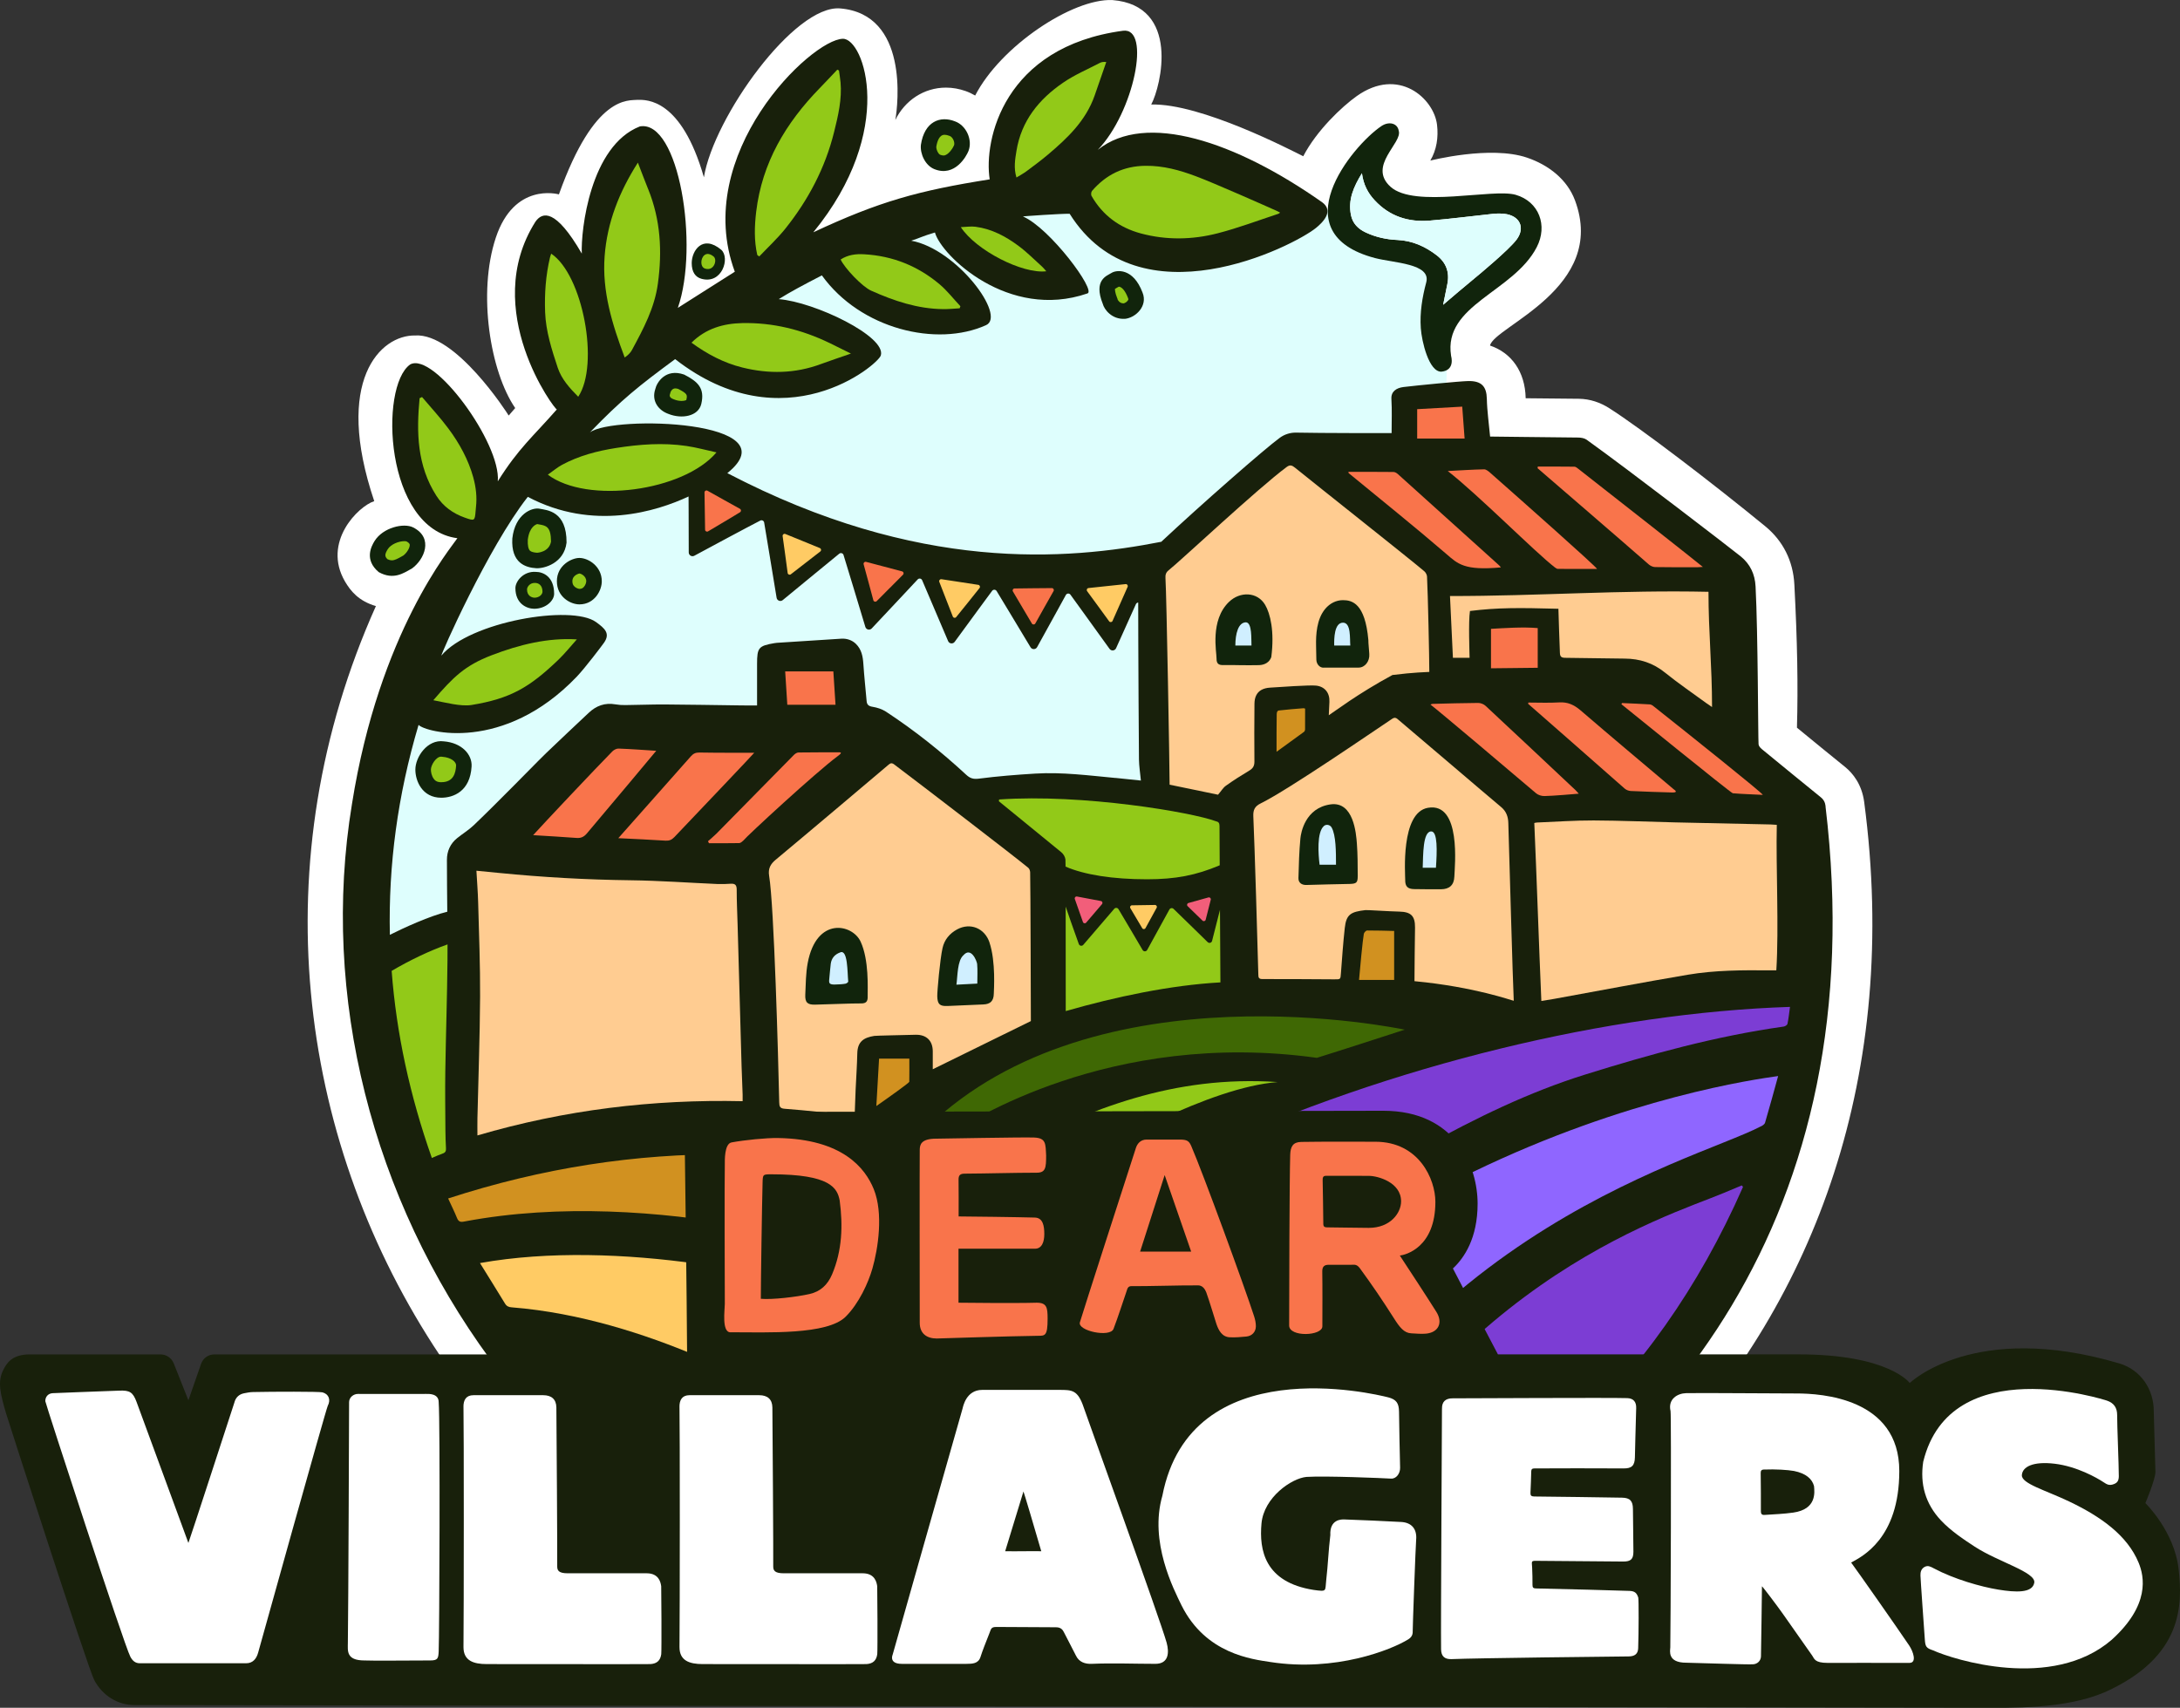 <?xml version="1.0" encoding="UTF-8"?><svg id="Calque_2" xmlns="http://www.w3.org/2000/svg" viewBox="0 0 974 763.11"><rect x="0" y="0" width="974" height="763.11" fill="#333333" stroke="none"/><defs><style>.cls-1{fill:#f9744b;}.cls-2{fill:#f25e7a;}.cls-3{fill:#fff;}.cls-4{fill:#ffcc91;}.cls-5{fill:#ffcb64;}.cls-6{fill:#8f66ff;}.cls-7{fill:#92c918;}.cls-8{fill:#d19120;}.cls-9{fill:#d0efff;}.cls-10{fill:#defefd;}.cls-11{fill:#11240c;}.cls-12{fill:#3f6804;}.cls-13{fill:#18200b;}.cls-14{fill:#7c3dd4;}</style></defs><g id="Calque_1-2"><path class="cls-3" d="m400.01,53.64c4.21-8.67,12.71-14.49,22.65-14.49,2.96,0,5.89.53,8.74,1.53,1.5.53,2.94,1.22,4.3,2.01C447.05,20.62,479.14-.7,496.97.02c30.57,2.43,21.76,38.54,17.38,46.69,22.21-.64,62.73,20.55,67.93,23.11,5.95-11.46,17.22-22.13,23.9-26.88,18.7-13.29,34.47,1.06,35.87,12.8.67,5.67-.18,11.19-3,16.02,0,0,26.84-6.88,43.2-1.32,9.74,3.31,17.96,9.8,21.43,19.07,14.64,39.22-36.26,56.4-37.95,64.9,9.64,3.26,15.65,11.72,15.92,23.41v.14c7.81.07,15.81.14,23.71.23,5.18.07,9.73,1.73,13.59,4.18,14.16,9,46.57,33.8,69.71,52.77,7.97,6.52,12.5,15.53,13.04,26.05,1.34,25.63,1.69,45.39,1.16,63.98,7.21,5.94,14.45,11.83,21.56,17.59,3.35,2.73,7.43,7.67,8.48,15.62,32.25,243.62-154.12,402.67-344.54,402.67-256.6,0-422.41-262.54-320.41-490.22-7.79-2.27-11.32-6.8-13.78-10.93-10.35-17.73,5.96-33.71,13.04-35.96-18.17-53.87,2.72-74.27,18.24-74.03,18.09-1.22,40.96,34.32,41.83,35.78l2.91-3.35c-11.1-16.14-16.92-51.35-8.65-76.18,8.21-24.63,27.49-19.47,28.18-19.3,15.97-44.7,31.08-41.81,35.13-42.25,4.07-.02,19.51-.66,29.65,34.62m0,0c4.37-26.8,40.43-77.21,60.92-75.46,30.55,2.6,25.83,42.9,24.6,49.88"/><path class="cls-10" d="m646.42,151.96c-5.03-20.26-7.04-34.99-10.32-38.35-21.88.23-36.79-12.59-37.12-18.46,0,0-4.48-3.27-13.11.94-32.3-23.17-78.31-39.16-109.31-12.4-80.59.65-167.03,31.58-258.92,144.56-47.55,72.03-58.24,146.06-54.1,200.08,8.44-4.23,28.08-18.32,36.47-20.91-.07-7.81,433.5-42.68,441.93-43.19,0-64.34,5.15-195.31,4.48-212.27Z"/><path class="cls-13" d="m815.67,360.37c-.21-1.78-.83-3.05-2.2-4.14-8.81-7.17-17.61-14.33-26.37-21.54-.62-.53-1.32-1.34-1.39-2.06-.23-2.52-.25-49.55-1.34-70.54-.28-5.53-2.4-10.01-6.68-13.5-3.98-3.23-49.6-38.34-68.83-52.12-.99-.69-2.5-.93-3.74-.95-12.55-.16-38.64-.39-39.36-.44-.51-5.69-1.34-11.28-1.46-16.87-.12-5.43-2.27-8.09-8.44-7.93-3.81.09-23,1.96-28.75,2.66-3.25.39-5.63,2.02-5.45,5.28.31,5.59.09,9.07.09,15.32-4.14,0-30.83.02-42.63-.22-2.62-.05-5.19.75-7.3,2.29-6.74,4.9-35.43,30.06-52.98,46.49-42.16,8.26-108.52,13.9-193.88-30.68,29.35-23.67-51.18-25.98-61.4-18.2,14.17-14.68,21.88-20.79,38.08-32.74,48.71,37.96,90.61,2.55,91.89-1.63,2.61-8.48-29.58-23.93-45.59-25.18,5.13-3.21,10.57-6.12,19.26-10.61,17.23,23.98,51.34,32.19,73.36,22.23,9.16-4.14-13.1-34.03-33.44-37.73,4.37-1.41,4.57-1.87,10.6-3.67,2.77,10.2,32.79,39.4,68.11,27.24,4.17-1.06-16.78-29.29-28.8-34.4-.23-.09,17.29-1.3,20.88-1.2,31.11,49.6,99.98,14.48,110.07,6.31,2.75-2.23,8.37-7.51,2.61-11.55-38.56-27.09-78.7-40.53-100.1-23.34,16.13-16.77,23.94-54.91,11.24-53.21-53.39,7.18-62.3,48.98-59.55,66.4-31.87,5.06-49.31,9.86-78.8,23.66,37.36-45.68,22.59-86.63,13.21-86.47-14.21.24-67.69,51.56-48.29,104.09-11.76,7.53-13.99,8.8-25.45,16.15,9.63-27.69.49-84.18-16.97-81.08-22.19,8.65-26.43,46.5-25.94,56.83-11.75-20.29-17.62-18.66-20.72-14.25-24.97,39.44,9,84.53,9.57,83.87-10.68,12.2-17.08,17.29-26.38,32.13,1.47-16.97-28.55-58.08-39.16-52.21-13.87,9.79-11.42,73.42,21.1,77.64-2.63,4.06-34.91,41.81-47.1,118.79-28.28,171.63,93.08,361.9,298.35,382.81,49.99,5.09,117.74-1.18,179.75-32.65,106.84-54.21,202.2-165.81,180.27-349.11Zm-317.29-12.73c-11.9-1.11-23.78-2.68-35.76-1.96-8.44.51-16.87,1.18-25.26,2.26-2.45.32-3.93-.14-5.59-1.66-11.23-10.4-23.18-19.92-35.99-28.31-1.73-1.11-3.88-1.8-5.92-2.13-1.73-.28-2.52-.9-2.66-2.54-.49-5.55-1.09-11.07-1.46-16.62-.23-3.36-.79-6.47-3.34-8.97-1.69-1.67-4.09-2.45-6.46-2.31-9.61.59-19.22,1.22-28.83,1.85-.35.03-.72.07-1.09.14-7.07,1.2-7.77,2.01-7.77,9.24v18.61c-2.87,0-5.36.02-7.88-.03-11.19-.14-22.4-.35-33.61-.42-5.78-.02-11.56.23-17.36.28-1.48.03-2.98-.07-4.41-.32-4.72-.83-8.62.6-12.02,3.84-6.29,5.96-12.67,11.86-18.91,17.89-4.88,4.76-9.59,9.71-14.42,14.51-5.96,5.99-11.93,12-18.03,17.82-2.24,2.13-4.95,3.77-7.35,5.71-3.1,2.5-4.6,5.89-4.58,9.75,0,7.71.09,15.42.16,23.14-7.7,1.85-19.37,7.16-25.65,10.32-.69-31.11,3.47-62.37,12.82-93.81,2.96,3.26,37.96,12.66,70.68-21.54,3.74-3.91,11.28-13.89,12.2-15.21,2.84-4.09.4-6.32-3.63-9.22-10.95-7.88-56.31-.2-69.03,14.97-.67.41,20.8-48.29,38.59-70.9,29.16,15.46,57.59,6.48,71.82-.16l.03,6.32.05,18.68c0,1.28,1.37,2.09,2.49,1.48,6.44-3.47,23.61-12.71,29.48-15.72.73-.37,1.6.08,1.73.88l2.54,15.3,3.02,18.33c.21,1.28,1.74,1.86,2.74,1.03l14.36-11.81,10.88-8.92c.67-.54,1.67-.24,1.92.58l4.37,14.34,5.38,17.8c.38,1.25,1.96,1.62,2.85.67l12.73-13.56,7.8-8.34c.6-.64,1.65-.45,1.99.35l4.35,10.19,7.26,17.03c.51,1.2,2.14,1.39,2.92.34l10.92-14.91,5.82-7.9c.51-.69,1.56-.64,2.01.09l5.56,9.19,9.6,15.94c.67,1.11,2.3,1.08,2.93-.06l8.99-16.29,3.86-7.03c.43-.78,1.52-.84,2.04-.13l6.61,9.14,10.87,15.08c.76,1.05,2.38.89,2.91-.29l8.85-19.67c.2-.45.61-.7,1.04-.76.01,7.71.03,15.43.04,17.83.09,17.43.14,34.88.3,52.3.05,3.03.53,6.03.86,9.43-3.95-.42-7.67-.83-11.39-1.18Z"/><path class="cls-11" d="m199.93,429.01c-.14,16.55-.72,33.08-.97,49.6-.14,8.92,0,17.82.05,26.72.02,2.59.12,5.2.25,7.79.07,1.18-.23,1.94-1.46,2.34-1.55.53-3.03,1.22-4.85,1.99-9.78-27.76-15.82-55.6-17.95-83.55,6.63-4.01,20.49-9.79,24.95-11.61,0,2.24,0,4.49-.02,6.73Z"/><path class="cls-11" d="m192.95,517.44c1.83-.76,3.31-1.46,4.85-1.99,1.22-.39,1.53-1.16,1.46-2.34-.14-2.59-.23-5.2-.25-7.79-.05-8.9-.18-17.8-.05-26.72.25-16.52.83-33.05.97-49.6.02-2.24.01-4.49.02-6.73-4.46,1.83-18.32,7.61-24.95,11.61,2.13,27.95,8.18,55.78,17.95,83.55Z"/><path class="cls-11" d="m677.23,87.06c10.38,3.03,14.39,13.72,9.36,23.41-10.42,20.1-41.81,25.72-38.27,48.47.07.37,1.91,6.5-4.3,7.14-5.59.22-8.81-13.5-9.22-19.44-.49-6.98.65-13.8,2.43-20.48,2.24-8.42-14.48-8.63-22.91-10.85-41.99-11.07-10.53-49.89,2.84-58.95,3.33-2.26,7.23-1.36,7.77,2.06,1.81,5.43-14.02,15.67-3.67,25.03,10.7,9.69,45.78.63,55.98,3.61Zm.35,20.04c4.09-5.5,1.32-10.82-5.5-11.56-1.59-.16-3.26-.16-4.88,0-9.43.99-18.84,2.24-28.29,3.03-9.57.81-18.05-1.85-24.75-9.11-3-3.21-4.99-6.96-5.66-12.04-3.77,6.12-6.24,11.86-4.92,18.58.74,3.81,3.17,6.26,6.59,7.86,4.48,2.1,9.25,3.17,14.19,3.37,6.63.3,12.37,2.87,17.54,6.84,4.3,3.31,5.85,7.67,4.74,12.99-.67,3.24-1.32,6.49-1.85,9.13,4.39-3.72,9.01-7.74,13.75-11.6,2.36-1.92,15.72-13.04,19.04-17.5Z"/><path class="cls-11" d="m169.23,255.67c-6.58-5.51-3.34-11.55-1.88-13.91,3.75-6.04,13.05-8.21,17.25-6.08,9.3,4.73,4.94,14.48-.61,18.39-3.64,1.99-8.12,5.26-14.76,1.59Z"/><path class="cls-7" d="m175.11,250.4c-.59,0-1.23-.16-1.96-.5-1.2-1.13-1.42-2.06.08-4.47,1.39-2.23,4.92-3.61,7.41-3.61.64,0,.92.09.92.09.93.48,1.48,1,1.51,1.49.09,1.22-1.1,3.48-2.85,4.83l-.67.37c-1.69.96-3.16,1.79-4.45,1.79Z"/><path class="cls-11" d="m298.68,184.97c-4.42-1.55-7.73-5.74-5.89-11.16.6-2.76,4.49-9.37,12.88-6.43,6.18,3.16,9.28,6.11,7.67,13.08-1.3,5.63-8.78,6.86-14.66,4.51Z"/><path class="cls-7" d="m304.51,179.16c-1.07,0-2.23-.23-3.25-.64l-.29-.11c-2.17-.76-1.78-1.9-1.61-2.39l.13-.37.08-.38s.61-1.71,2.1-1.71c.38,0,.83.08,1.33.22,4.18,2.17,4.17,2.65,3.63,4.97-.25.14-.94.41-2.11.41Z"/><path class="cls-11" d="m411.45,64.69c1.58-10.39,8.58-13.08,15.21-10.47,5.05,1.79,8,8.31,6.04,13.27-.9,2.26-6.04,11.75-15.21,8.1-4.11-1.63-6.48-6.88-6.04-10.9Z"/><path class="cls-7" d="m421.54,69.48c-.43,0-.93-.11-1.49-.33-.78-.31-1.8-2.26-1.72-3.6.4-2.47,1.37-5.32,3.69-5.32.63,0,1.35.16,2.1.45l.22.08c.61.22,1.26.91,1.65,1.78.39.86.49,1.81.26,2.41-.38.96-2.53,4.54-4.71,4.54Z"/><path class="cls-11" d="m502.58,142.47c-5.87.33-9.23-4.21-9.87-6.69-4.32-10.77,1.91-12.55,3.92-13.83,2.04-1.31,9.63-2.48,13.87,8.86,2.37,5.95-3.1,11.18-7.91,11.67Z"/><path class="cls-7" d="m501.98,135.56c-1.85,0-2.6-1.63-2.6-1.65l-.11-.43-.12-.27c-1.01-2.52-1.02-3.76-.98-4.13.23-.17.67-.41.99-.58.26-.14.5-.27.72-.4,1.14.07,2.75,1.45,4.14,5.15.15.38.19.53-.04.91-.45.75-1.39,1.29-1.96,1.41h-.02Z"/><path class="cls-11" d="m185.58,343.9c0-5.65,5.39-13.6,12.68-12.63,8.04.65,12.75,5.85,12.44,11.23-.65,11.24-8.25,13.96-13.54,13.97-8.6,0-11.59-7.6-11.58-12.57Z"/><path class="cls-7" d="m197.16,349.54c-2.01,0-2.84-.78-3.39-1.55-.93-1.28-1.25-3-1.25-4.09,0-2.02,2.33-5.78,4.52-5.78.1,0,.2,0,.3.02l.36.04c3.88.31,6.18,2.28,6.08,3.92-.19,3.19-1.07,7.43-6.62,7.43Z"/><path class="cls-11" d="m309.05,117.56c0-5.49,4.83-12.95,13.21-5.93,4.01,3.58.41,15.53-8.86,12.95-2.72-.76-4.34-3.01-4.35-7.02Z"/><path class="cls-11" d="m228.9,240.61c1.23-10.96,8.79-13.97,12.17-13.29,3.31.66,12.14.98,12.06,15.17-1.14,9.3-10.12,11.62-13.54,11.42-4.64-.27-11.34-2.2-10.69-13.3Z"/><path class="cls-7" d="m239.98,247c-1.48-.09-2.6-.4-3.15-.88-.76-.66-1.14-2.49-1.02-4.91.71-5.86,3.66-6.88,4.23-7.02.23.04.47.08.72.13,3.22.55,5.38.92,5.43,7.69-.83,4.77-6.14,4.99-6.19,4.99h-.02Z"/><path class="cls-11" d="m268.87,259.71c.05,4.04-3.18,10.36-10,10.36-3.92,0-10.07-3.26-10.06-10.36,0-7.11,6.62-10.4,10.06-10.39,4.12.01,10.01,3.86,10,10.39Z"/><path class="cls-7" d="m258.87,263.13c-.31,0-1.25-.23-2.05-.89-.75-.63-1.09-1.41-1.09-2.52,0-2.83,3.15-3.46,3.18-3.46.44.02,3.02,1.01,3.02,3.46,0,.57-.33,1.82-1.17,2.67-.52.53-1.09.75-1.89.75Z"/><path class="cls-11" d="m238.6,272.03c-3.32-.05-8.32-2.28-8.32-9.22-.02-2.97,3.51-7.67,9.14-7.26,3.29.01,8.16,2.12,8.16,9.79,0,3.05-3.67,6.69-8.97,6.69Z"/><path class="cls-1" d="m687.04,280.66v17.74c-5.5,0-14.85.23-20.88.23v-17.63c5.55-.3,14.2-.94,20.88-.34Z"/><path class="cls-1" d="m654.37,195.97h-21.19v-13.13c6.56-.37,13.31-.76,20.13-1.13.37,4.9.69,9.38,1.06,14.26Z"/><path class="cls-1" d="m373.3,314.93h-21.54c-.32-5.04-.62-9.82-.95-14.91h21.52c.32,5.11.65,9.96.97,14.91Z"/><path class="cls-1" d="m375,336.17c1.69,0-.11,1.25-.75,1.73-9.73,7.22-40.58,35.68-42.18,37.75-.51.46-1.18,1.06-1.78,1.09-4.51.09-9.01.05-13.52.05-.14-.3-.3-.6-.46-.88,1.27-1.13,2.59-2.2,3.79-3.4,11.49-11.67,22.97-23.37,34.48-35.04.55-.58,1.43-1.22,2.17-1.22,5.42-.08,12.83-.07,18.25-.07Z"/><path class="cls-1" d="m336.99,336.38c-.53.72-24.2,25.61-35.71,37.7-1.13,1.18-2.24,1.66-3.88,1.57-6.86-.44-13.75-.74-21.15-1.11.81-.95,22.19-24.98,32.4-36.56,1.09-1.22,2.13-1.73,3.79-1.71,7.05.14,23.16.12,24.55.12Z"/><path class="cls-1" d="m293.19,335.5c-.23.39-20.89,24.94-30.97,36.91-1.27,1.5-2.59,2.17-4.58,2.03-6.36-.49-12.74-.83-19.44-1.25,4.55-5.06,27.92-29.84,35.36-37.4.69-.69,1.85-1.32,2.77-1.29,5.55.21,11.09.62,16.85.99Z"/><path class="cls-7" d="m571.95,95.01c-.35.23-.55.46-.81.53-8.99,2.96-17.89,6.33-27.04,8.69-11.35,2.94-22.95,3.14-34.35.09-9.57-2.57-17.1-8.09-22.07-16.78-.3-.53-.18-1.73.21-2.22,6.29-7.28,14.08-11.14,23.94-11.23,7.93-.09,15.28,1.96,22.49,4.67,8.04,2.98,32.03,13.64,36.15,15.49.46.21.92.46,1.48.76Z"/><path class="cls-7" d="m491.43,28.1c.69-.37,1.5-.51,2.84-.39-1.73,4.99-3.44,10.01-5.2,15-3.91,11.19-12.11,19-20.85,26.37-3.05,2.59-6.29,4.97-9.5,7.37-1.34,1.02-2.84,1.8-4.58,2.87-1.29-4.28-.62-8.07,0-11.88,2.17-13.45,10.05-23.11,20.87-30.51,5.08-3.51,10.91-5.94,16.41-8.83Z"/><path class="cls-7" d="m467.46,121.22c-10.65,1.27-31.39-9.34-38.18-19.72,2.4-.09,4.51-.44,6.54-.18,7.26.95,13.57,4.32,19.3,8.6,3.74,2.77,7.03,6.15,10.52,9.27.62.58,1.16,1.27,1.83,2.03Z"/><path class="cls-7" d="m429.09,136.84c-.12.3-.23.6-.32.92-2.5.14-4.99.42-7.49.37-11.35-.14-21.84-3.67-32.03-8.23-4.07-1.8-11.95-10.17-13.66-13.94,3.24-2.1,6.77-2.57,10.59-2.33,12.67.72,23.83,5.22,33.49,13.29,3.47,2.91,6.29,6.59,9.43,9.92Z"/><path class="cls-7" d="m375.54,36.65c.69,7.67-1.06,15.05-2.89,22.4-3.98,16.04-11.53,30.3-21.77,43.13-3.54,4.41-7.74,8.3-11.65,12.41-.3-.21-.6-.42-.88-.62-1.46-6.43-1.27-12.87-.49-19.39,2.63-21.89,13.24-39.64,28.31-55.12,2.68-2.75,5.27-5.55,7.93-8.34.25.14.49.25.74.37.23,1.73.53,3.44.69,5.18Z"/><path class="cls-7" d="m370.48,153.19c3.05,1.48,6.06,3,9.71,4.81-4.85,1.69-9.13,3.1-13.34,4.65-11.56,4.32-23.37,4.51-35.18,1.57-8.25-2.03-15.72-5.99-22.72-11.09,6.45-6.38,14.26-8.57,22.67-8.76,13.66-.28,26.58,2.91,38.85,8.83Z"/><path class="cls-7" d="m306.71,199.28c4.44.65,8.78,1.87,13.41,2.87-14.82,17.45-57.85,23.16-75.35,9.96,2.22-1.55,4.18-3.24,6.4-4.44,7.53-4.04,15.67-6.17,24.08-7.49,10.47-1.64,20.94-2.45,31.46-.9Z"/><path class="cls-7" d="m289.63,84.59c5.52,13.66,6.29,27.71,4.3,42.18-1.48,10.89-6.49,20.22-11.58,29.63-.69,1.32-1.87,2.38-3.24,3.35-5.59-14.84-10.15-29.54-8.97-45.25,1.13-15.09,6.52-28.78,14.86-41.83,1.64,4.23,3.07,8.11,4.62,11.93Z"/><path class="cls-7" d="m246.25,113.34c14.14,9.36,21.7,49.6,12.09,63.95-3.81-3.86-7.44-7.84-9.15-12.97-2.68-8.09-5.32-16.25-5.64-24.85-.3-8.25.28-16.46,2.2-24.52.12-.49.3-.95.51-1.62Z"/><path class="cls-7" d="m219.76,292.76c12.34-4.74,25.05-7.84,37.97-7.05-2.75,3.05-5.32,6.29-8.27,9.13-12.78,12.23-21.24,17.31-38.74,20.18-4.83.79-11.82-1.13-17.11-2.12,8.81-10.24,14.02-15.51,26.15-20.14Z"/><path class="cls-7" d="m211.46,213.37c1.2,4.37,1.71,8.71,1.2,13.2-.07.58-.12,1.18-.16,1.78-.37,4.46-.44,4.51-4.88,2.94-5.25-1.87-9.57-4.95-12.62-9.71-8.69-13.54-8.97-28.45-7.53-43.64.35-.18.72-.35,1.09-.53,3.95,4.69,8.14,9.18,11.79,14.1,4.92,6.61,8.88,13.8,11.12,21.86Z"/><path class="cls-4" d="m460.57,456.28c-14.33,7.03-28.94,14.19-43.82,21.52,0-2.7-.02-5.34,0-7.97.02-4.81-2.89-7.58-7.72-7.44-5.18.14-17.47.37-18.42.51-4.6.74-7.49,2.45-7.58,7.86-.12,5.34-.49,10.68-.74,15.99-.16,3.84-.3,7.67-.44,11.76-3.24-.37-23.85-2.54-31.25-3.05-2.27-.14-2.4-1.18-2.45-2.94-.44-19.58-2.28-87.7-4.51-101.14-.53-3.18.55-5.25,2.94-7.21,13.13-10.91,46.66-39.25,50.39-42.43.81-.69,1.43-.97,2.5-.18,12.97,9.78,52.97,40.49,59.91,46.18.53.42.86,1.36.88,2.06.16,4.3.32,64.32.32,66.5Z"/><path class="cls-4" d="m676.33,447.18c-.35-5.78-2.17-70.49-2.43-79.39-.07-2.77-.86-5.2-3.21-7.16-7.58-6.33-38-32.38-45.79-38.9-.81-.69-1.5-1.46-2.87-.55-7.97,5.29-46.34,31.71-58.71,37.79-2.73,1.32-3.47,2.96-3.35,5.82.55,11.63,1.94,58.8,2.24,70.75.02,1.27.18,1.96,1.83,1.96,10.68-.02,21.36.05,32.03.12,2.94.02,2.84.07,3.05-2.84.51-6.7.97-13.45,1.71-20.13.67-6.03,2.63-7.21,9.25-7.97.67-.09,10.72.58,15.09.67,5.22.12,7.1,1.9,7.05,7.14-.07,7.49-.25,16.58-.25,23.95,27.15,2.58,43.71,8.75,44.35,8.75Z"/><path class="cls-4" d="m637.59,257.67c-.05-.83-.58-1.85-1.23-2.4-7.19-6.08-47.37-37.86-57.75-46.27-1.36-1.11-2.27-1.43-3.77-.3-12.97,9.64-46.87,41.44-52.76,46.18-1.18.92-1.46,2.06-1.36,3.49.49,7.49,1.85,84.93,1.85,92.27,6.96,1.5,15.17,3.07,21.64,4.48,1.41-1.64,2.24-3.1,3.49-4,3.37-2.4,6.89-4.65,10.45-6.77,1.66-.99,2.33-2.08,2.31-4.07-.09-8.62-.05-17.22.02-25.82.02-1.43.25-2.64.74-3.65,1.02-2.17,3.14-3.35,6.24-3.54,4-.25,17.77-1.25,20.62-.9,3.93.46,6.08,3.35,5.89,7.28-.07,1.83-.16,3.65-.28,5.96,2.26-1.44,12.96-9.63,28.45-17.99,9.76-1.2,14.89-1.27,16.46-1.38,0-6.12-.62-35.19-1.02-42.58Z"/><path class="cls-1" d="m760.83,253.33c-1.16.07-1.8.14-2.43.14-6.31,0-12.62.05-18.93-.07-.92-.02-2.01-.51-2.73-1.11-11.53-10.12-49.21-42.57-49.76-43.06.02-.23.07-.49.09-.74,5.45,0,10.91-.02,16.34.05.53,0,1.09.42,1.55.79,15.92,12.39,52.9,41.53,55.86,44.01Z"/><path class="cls-1" d="m713.56,254.23c-5.82,0-11.65.02-17.47-.02-.44,0-.97-.32-1.34-.62-8.63-6.6-34.39-32.59-47.91-43.11,5.78-.3,11-.65,16.25-.76.92,0,1.99.9,2.77,1.59,14.7,12.97,46.62,41.26,47.7,42.92Z"/><path class="cls-1" d="m669.79,252.62c.25.23.46.53.79.92-16.35,1.52-19.25-1.57-24.38-6.01-14.31-12.32-29.05-24.11-43.64-36.13-.05-.18-.09-.37-.12-.55,6.73,0,13.43-.02,20.15.05.65,0,1.43.46,1.94.92,15.09,13.57,30.19,27.18,45.25,40.79Z"/><path class="cls-1" d="m787.61,355.19c-4.46-.23-8.94-.35-13.41-.72-.83-.05-49.46-39.59-49.78-39.8.12-.16.21-.35.3-.51,4.14.18,8.25.35,12.39.6.6.05,1.25.44,1.73.86,15.97,12.67,48.58,38.71,48.77,39.57Z"/><path class="cls-1" d="m747.93,352.79c.35.28,1.98,1.34-.67,1.34-6.22-.18-12.46-.37-18.68-.67-.95-.05-2.03-.49-2.73-1.11-9.43-8.39-42.41-37.23-43.13-37.88.05-.18.12-.35.16-.53,4.58,0,9.15.21,13.71-.07,3.86-.25,6.68,1.09,9.57,3.54,13.82,11.9,27.83,23.62,41.76,35.39Z"/><path class="cls-1" d="m704.02,353.18c.35.35.67.74,1.36,1.48-1.83.16-11.81,1.02-15.37,1.06-1.27.02-2.8-.46-3.74-1.27-12.13-10.35-43.38-36.73-47.15-39.62.42-.14.65-.3.88-.3,6.82-.16,13.64-.39,20.45-.42,1.11,0,2.5.55,3.31,1.32,13.47,12.53,26.86,25.15,40.26,37.74Z"/><path class="cls-11" d="m591.31,298.36c-1.73,0-3.14-1.61-3.18-3.62l-.12-6.21c-.1-4.86.22-11.85,4.09-16.46,2.1-2.5,4.91-3.89,7.92-3.89,4.1,0,9.9,1.42,11.35,17.8.05.51.01.98.04,1.36l.38,4.89c.25,3.26-1.95,6.08-4.76,6.09l-4.22.02h-11.51Z"/><path class="cls-11" d="m568,293.64c-.81,2.2-2.75,3.49-5.5,3.58-2.75.09-5.5.02-8.23.02,0-.02-5.18-.09-7.77-.05-1.99.05-2.98-.62-2.96-2.84.05-2.89-3.01-17.14,5.57-25.4,4.94-4.76,12.69-4.55,16.16,1.36,2.27,3.88,4.22,11.79,2.73,23.32Z"/><path class="cls-14" d="m778.21,529.71c.18.23.37.46.55.67-39.59,89.93-106.06,150.16-199.42,180.67-.18-.16-.37-.32-.55-.51.16-.51.28-1.06.51-1.57,61.46-134.96,165.46-165.21,190.77-175.86,2.7-1.13,5.43-2.27,8.14-3.4Z"/><path class="cls-6" d="m794.45,480.83c-1.99,7.21-3.84,14.05-5.85,20.87-.21.69-1.22,1.39-2.01,1.69-30.98,16.13-170.31,49.42-230.53,211.25-.53,1.73-1.27,2.5-3.03,2.87-34.07,7.14-68.39,8.55-102.92,4.39-.74-.07-1.46-.25-2.52-.46,117.78-208.76,326.86-237.8,346.85-240.6Z"/><path class="cls-14" d="m799.75,449.95c-.39,2.94-.65,5.29-1.13,7.58-.12.51-1.06,1.11-1.71,1.2-30.28,4.25-59.63,12.37-88.71,21.45-25.17,7.86-48.74,19.39-71.76,32.1-22.44,12.39-43.94,26.21-64.76,41.16-17.5,12.57-34.16,26.16-50.55,40.12-10.89,9.29-20.2,20.06-30.12,30.3-18.63,19.21-33.98,40.82-47.73,63.61-5.04,8.37-9.04,17.33-13.43,26.07-.72,1.43-1.04,3.07-1.62,4.85-2.27-.44-4.48-.88-6.7-1.34-29.86-6.49-58.15-17.1-84.92-31.83q-3-1.66-1.29-4.74c77.68-139.09,303.39-225.26,464.43-230.55Z"/><path class="cls-11" d="m387.67,445.44c.02,1.9-.58,2.96-2.87,2.94-3.63-.07-17.4.51-20.66.55-3.33.07-4.51-.95-4.35-4.46.23-4.74.21-9.54,1.09-14.19,3.94-20.83,20-17.42,23.64-9.5,3.79,8.25,3.12,20.66,3.14,24.66Z"/><path class="cls-11" d="m442.08,421.13c2.91,8.66,1.96,21.49,1.94,22.88-.05,3.24-1.5,4.71-4.67,4.83-5.32.21-10.65.49-15.99.69-3.51.14-4.51-.79-4.6-4.35-.05-2.08,1.22-16.53,2.36-21.56.81-3.67,3.14-6.49,6.52-8.32,5.89-3.19,12.32-.51,14.45,5.82Z"/><path class="cls-8" d="m451.42,536.48c-.35.32-.62.65-.97.86-14.51,8.99-28.71,18.42-41.9,29.31-.65.53-2.24.44-3.17.09-17.01-6.43-112.45-37.03-197.84-20.92-1.78.39-2.68.14-3.37-1.59-1.13-2.8-2.5-5.52-3.95-8.69,84.04-27.37,167.59-25.59,251.21.95Z"/><path class="cls-5" d="m388.9,583.66c-12.97,13.54-26.12,27.3-39.45,41.23-2.36-1.39-59.45-35.87-120.81-40.7-1.39-.09-2.31-.51-3.05-1.76-3.61-5.94-7.3-11.81-11.14-18.03,61.19-10.95,139.72,5.39,174.45,19.25Z"/><path class="cls-8" d="m336.78,642.18c-7.65,9.73-14.88,19.55-19.85,30.81-13.59-4.92-64.44-50.94-73.71-66.75,32.73,8.02,64.72,17.36,93.56,35.94Z"/><path class="cls-12" d="m627.65,460.1c-13.47,4.35-26.35,8.57-39.29,12.6-92.78-12.89-156.56,29.61-162.41,33.1-.9.53-2.15.92-3.14.74-3.05-.49-6.06-1.29-9.8-2.15.74-.37,1.02-.49,1.27-.62,75.56-73.15,212.06-43.84,213.38-43.66Z"/><path class="cls-7" d="m570.83,483.52c-30.6,2.39-76.1,28.6-93.08,37.9-1.57.86-2.84.9-4.55.25-7.05-2.66-14.19-5.11-21.75-7.81,35.3-18.16,72.83-33.5,119.39-30.34Z"/><path class="cls-8" d="m406.28,473.06c0,3.58.05,6.98-.02,10.35,0,.42-9.8,7.42-14.72,10.82.42-7.3.81-14.17,1.22-21.17h13.52Z"/><path class="cls-11" d="m649.79,391.71c-.14,3.79-2.22,5.64-5.96,5.66-4,.02-8.02,0-12.02-.07-2.94-.05-4.02-1.25-3.98-4.11.05-2.29-2.19-30.07,10.15-32.22,15.02-2.62,11.97,26.21,11.81,30.74Z"/><path class="cls-11" d="m606.25,377.08c.35,4.71.35,9.48.37,14.24,0,3.12-.51,3.58-3.61,3.67-3.19.07-15.95.32-19.14.46-2.31.12-3.81-1.02-3.74-3.1.16-5.92.32-11.86.88-17.75.25-2.52,2.12-13.55,13.45-15.16,10.31-1.46,11.46,12.97,11.79,17.63Z"/><path class="cls-10" d="m677.57,107.1c4.09-5.5,1.32-10.82-5.5-11.56-1.59-.16-3.26-.16-4.88,0-9.43.99-18.84,2.24-28.29,3.03-9.57.81-18.05-1.85-24.75-9.11-3-3.21-4.99-6.96-5.66-12.04-3.77,6.12-6.24,11.86-4.92,18.58.74,3.81,3.17,6.26,6.59,7.86,4.48,2.1,9.25,3.17,14.19,3.37,6.63.3,12.37,2.87,17.54,6.84,4.3,3.31,5.85,7.67,4.74,12.99-.67,3.24-1.32,6.49-1.85,9.13,4.39-3.72,9.01-7.74,13.75-11.6,2.36-1.92,15.72-13.04,19.04-17.5Z"/><path class="cls-7" d="m198.96,478.61c.25-16.53.83-33.05.97-49.6.02-2.33.02-4.67.02-7-8.27,2.94-16.96,7.12-24.96,11.83,2.1,27.97,8.16,55.82,17.96,83.6,1.83-.76,3.31-1.46,4.85-1.99,1.23-.39,1.53-1.16,1.46-2.33-.14-2.59-.23-5.2-.25-7.79-.05-8.9-.19-17.8-.05-26.72Z"/><path class="cls-4" d="m212.86,389.1c.28,4.98.65,9.49.77,14,.37,14.09.95,28.19.87,42.28-.1,18.09-.78,36.18-1.19,54.27-.06,2.48,0,4.96,0,7.72,39.01-11.43,78.3-16.2,118.49-15.3,0-1.3.02-2.1,0-2.9-.15-4.23-.35-8.45-.47-12.68-.6-21.14-1.18-42.28-1.78-63.41-.15-5.19-.41-10.39-.4-15.58,0-2.12-.8-2.72-2.72-2.6-1.92.12-3.86.21-5.78.13-12.97-.56-25.93-1.52-38.9-1.68-19.68-.24-39.28-1.34-58.85-3.28-3.22-.32-6.45-.63-10.02-.98Z"/><path class="cls-4" d="m763.35,264.45c-38.94-.87-76.37,1.92-115.51,1.89.45,10.73.89,17.4,1.31,27.59h7.44c0-1.66-.58-16.16.17-20.91,12.44-1.52,21.58-1.47,39.52-.99.09,5.11.51,14.62.67,19.73.06,1.77.76,2.18,2.43,2.19,8.83.05,17.65.31,26.48.35,6.77.03,12.71,1.94,18.07,6.28,5.88,4.75,12.15,9.02,18.25,13.49.74.54,1.52,1.04,2.74,1.88,0-18.49-1.59-33.43-1.59-51.5Z"/><path class="cls-4" d="m688.67,447.29c2.08-.34,3.91-.61,5.72-.94,19.91-3.61,39.78-7.42,59.73-10.79,12.1-2.05,24.38-2.07,36.63-1.95.78,0,1.56,0,2.89,0,1.2-19.03-.21-46.16.21-65.03-1.21-.07-2.01-.15-2.82-.17-14.17-.31-28.34-.59-42.51-.92-12.17-.28-24.33-.82-36.5-.87-8.45-.03-16.91.59-25.36.93-.49.02-.96.18-1.15.22,1.05,23.73,2.1,55.62,3.15,79.53Z"/><path class="cls-5" d="m500.44,269.86l3.37-7.62c.27-.62-.22-1.3-.9-1.23l-8.31.88-8.26.88c-.68.07-1.02.85-.62,1.4l4.93,6.73,4.9,6.73c.4.55,1.24.46,1.52-.16l3.37-7.61Z"/><path class="cls-1" d="m466.63,271.36l4.1-7.25c.33-.59-.1-1.32-.77-1.32l-8.32.07-8.33.1c-.68,0-1.09.75-.75,1.33l4.22,7.15,4.26,7.19c.35.58,1.19.57,1.53-.02l4.06-7.25Z"/><path class="cls-5" d="m432.45,269.27l5.2-6.51c.42-.53.11-1.32-.56-1.42l-8.22-1.26-8.25-1.26c-.67-.1-1.2.56-.95,1.19l3.02,7.77,3.02,7.74c.25.63,1.08.76,1.51.23l5.23-6.48Z"/><path class="cls-1" d="m397.58,262.72l5.88-5.92c.48-.48.26-1.3-.4-1.47l-8.04-2.13-8.08-2.13c-.66-.17-1.25.43-1.08,1.08l2.19,8.05,2.16,8.04c.18.66,1,.87,1.48.39l5.88-5.92Z"/><path class="cls-5" d="m359.93,251.52l6.58-5.1c.54-.42.42-1.26-.21-1.51l-7.69-3.15-7.73-3.15c-.63-.26-1.3.26-1.21.94l1.14,8.25,1.11,8.25c.09.67.88,1,1.41.58l6.58-5.1Z"/><path class="cls-1" d="m323.52,233.19l7.12-4.29c.58-.35.57-1.2-.03-1.53l-7.25-4.03-7.28-4.07c-.59-.33-1.32.1-1.31.78l.13,8.32.13,8.33c.01.68.75,1.09,1.33.74l7.16-4.26Z"/><path class="cls-2" d="m540.96,402.02l-2.28,8.97c-.16.63-.94.85-1.4.4l-6.66-6.47c-.46-.45-.26-1.24.36-1.41l8.94-2.49c.62-.17,1.2.39,1.04,1.02Z"/><path class="cls-5" d="m516.78,405.64l-4.99,9.1c-.31.57-1.13.58-1.46.02l-5.3-8.95c-.33-.56.06-1.26.71-1.27l10.29-.16c.64,0,1.06.68.75,1.24Z"/><path class="cls-2" d="m492.37,404l-7.09,8.29c-.42.49-1.22.34-1.43-.27l-3.63-10.31c-.21-.61.31-1.22.95-1.1l10.72,2.02c.63.12.9.88.48,1.37Z"/><path class="cls-7" d="m476.03,384.08c.02.2.03,1.35.05,3.17,8.41,3.65,21.07,5.66,36.4,5.66,12.67,0,21.89-1.76,32.47-6.25-.05-7.25-.08-13.57-.09-17.6,0-1.32-.46-1.85-1.66-2.1-10.55-3.94-59.38-12.32-96.8-9.71-.05.25-.07.51-.12.79.32.3,18.95,15.42,27.9,22.79.92.74,1.73,2.1,1.85,3.26Z"/><path class="cls-7" d="m544.15,410.2l-2.61,10.25c-.22.88-1.31,1.18-1.96.55l-7.57-7.4-7.68-7.47c-.56-.54-1.47-.4-1.85.28l-4.85,8.83-5.08,9.25c-.44.8-1.58.82-2.04.03l-5.34-9.08-5.44-9.17c-.41-.69-1.38-.78-1.9-.17l-6.92,8.06-6.91,8.05c-.59.68-1.69.48-2-.37l-3.55-9.99s-1.2-3.52-2.32-6.74c.03,17.59.03,40.72.03,46.69,22.14-6.36,46.69-11.57,69.11-12.82,0-4.3-.1-17.95-.2-32.41l-.93,3.64Z"/><path class="cls-9" d="m589.58,386.41h7.33c0-5.72,0-13.19-1.96-16.65-.71-1.25-2.43-1.59-3.49-.62-3.18,2.91-2.46,12.61-1.88,17.27Z"/><path class="cls-9" d="m635.65,387.75c1.78,0,4.11,0,5.91,0,.5-7.22.83-16.23-2.1-16.23-3.81,0-3.58,10.62-3.81,16.22Z"/><path class="cls-8" d="m622.89,416v21.89h-15.69c.37-4.55,1.66-18.07,2.15-20.62.12-.58.95-1.48,1.48-1.48,4.04-.02,8.09.12,12.06.21Z"/><path class="cls-8" d="m583.11,316.66c0,3.19.02,6.22-.02,9.22,0,.39-.18.95-.49,1.16-4.07,3-8.18,5.96-12.25,8.9,0-5.69-.02-11.23.07-16.76,0-.84.25-1.71,1.11-1.71,3.58-.44,7.19-.69,10.82-.99.32-.02.67.16.76.18Z"/><path class="cls-9" d="m551.94,288.46h7.21c-.16-2.75.36-10.15-2.43-10.38-3.5,0-4.78,5.19-4.78,10.38Z"/><path class="cls-9" d="m603.3,288.46h-7.19c-.07-3.03,0-10.22,3.93-10.22,3.68,0,2.98,7.26,3.26,10.22Z"/><path class="cls-9" d="m377.78,439.55c.46-.07,1.22-.65,1.2-.92-.42-4.04-.12-14.68-3.67-13.01-2.4.9-3.79,2.57-4.14,5.04-.3,2.33-.44,4.71-.69,7.07-.16,1.66.14,2.16,2.22,2.22,2.16-.03,3.86-.16,5.08-.39Z"/><path class="cls-9" d="m436.65,439.53c0-3.05.18-5.94-.07-8.76-.14-1.32-2.69-7.83-6.12-3.93-2.76,2.38-2.59,9.31-3.14,13.17,3.47-.16,6.38-.32,9.34-.49Z"/><path class="cls-7" d="m313.36,117.15c0-2.3,2.02-5.41,5.52-2.48,1.68,1.49.17,6.49-3.7,5.41-1.14-.32-1.81-1.26-1.82-2.93Z"/><path class="cls-7" d="m238.8,267.08c-1.33-.02-3.33-.91-3.33-3.69,0-1.19,1.4-3.07,3.65-2.9,1.31,0,3.26.85,3.26,3.92,0,1.22-1.47,2.68-3.59,2.68Z"/><path class="cls-13" d="m973.41,701.34c-1.84-17.01-14.88-29.67-14.88-29.67,0,0,4.48-10.49,4.49-13.95,0-2.53-.75-25.18-.74-27.04.06-9.77-5.77-18.58-15.43-21.44-64.9-19.18-93.6,8.77-93.6,8.77,0,0-9.23-12.8-49.67-12.8h-134.32c-12.32-23.4-18.63-35.47-20.11-38.39,5.03-4.68,11.03-13.51,11.03-28.96,0-16.48-9.6-41.51-42.16-41.51,0,0-281.72.52-283.5.52-31.46,0-28.51,1.63-28.51,20.24,0,0,.85,62.69.98,88.11H95.77c-2.67,0-5.05,1.69-5.93,4.22l-5.66,16.3-6.55-16.49c-.96-2.43-3.31-4.03-5.93-4.03H13.33c-7.97,0-10.38,3.88-11.98,7.18-2.48,5.13-1.26,10.27,1.42,19.37.77,2.6,36.57,113.83,39.35,119.01,3.73,6.95,10.44,11.11,17.96,11.14,7.03,0,821.85,1.21,822.58,1.21,16.21,0,39.8.73,57.89-7.02,35.15-15.87,34.51-39.4,32.86-54.73Z"/><path class="cls-3" d="m827.07,698.23c3.02,4.08,20.21,28.59,25.91,37.03,1.83,2.72,3.57,7.81.13,7.81-11.51,0-31.6-.04-36.54,0-5.86,0-5.93-1.89-6.88-3.24-4.41-6.24-8.77-12.51-13.18-18.76-2.7-3.82-9.13-12.31-9.29-12.22-.03.54-.32,28.63-.44,31.38-.08,1.92-1.65,3.47-3.73,3.47-2.33.15-22.11-.53-29.66-.71-8.51,0-7.18-5.33-7.12-6.81.16-4.36.5-104.01.11-105.65-1.27-5.43,3.2-7.9,6.95-7.99,6.13-.16,39.04.15,49.34.14,10.9-.01,45.91,1.99,45.91,34.66,0,30.25-16.77,38.3-21.52,40.89Zm-40.33-22.99c-.03,1.18.4,1.79,1.6,1.71,4.29-.29,8.63-.44,12.84-1.04,10.62-1.51,9.53-9.17,9.31-11.84-.84-3.2-3.56-5.67-8.95-6.76-2.9-.5-8.05-.85-13.51-.64-1.09.04-1.39.6-1.37,1.6.04,2.85.14,14.16.08,16.97Zm66.24,60.02c1.83,2.72,3.57,7.81.13,7.81"/><path class="cls-3" d="m620.15,624.38c3.73.96,4.87,2.62,4.92,6.46.11,8.35.28,16.7.48,25.04.06,2.45-1.66,5.05-4.15,4.84-3.34-.22-29.2-1.29-37.65-.76-6.66.59-19.07,9.12-20.13,20.8-1.08,11.89,1.4,26.25,23.28,29.7,6.19.85,5.06.61,5.65-4.46.77-6.65,1-13.36,1.83-20.01-.36-7.12,5.01-7.06,6.19-7.02,8.48.28,16.96.7,25.44,1.13,4.79.25,7.15,3.24,6.71,7.98-.24,2.57-1.59,39.77-1.54,40.91.07,1.62-.64,2.72-2.02,3.58-7.47,4.62-32.43,14.65-61.59,10.11-8.11-1.26-28.79-3.56-39.63-25.22-3.52-7.26-14.56-28.45-8.61-49.07,12.69-65.3,94.82-45.54,100.82-44Z"/><path class="cls-3" d="m104.83,626.32c.68-2.06,2.12-3.31,4.22-3.73,1.32-.27,2.67-.52,4.02-.55,8.85-.19,29.58-.25,31.02.14,2.9.79,3.73,3.39,2.35,6.02-.81,1.53-30.73,108.94-31.12,110.34-.76,2.72-2.38,4.69-5.35,4.69h-47.52c-2.01,0-3.25-1.12-4.21-2.92-2.77-5.15-37.99-113.39-38-114.2-.02-1.95,1.26-3.41,3.21-3.56,1.6-.13,21.47-.8,29.79-1.14,4.7-.19,6.13.64,7.78,5.07,3.07,8.22,23,62.67,23.15,62.99.14,0,20.21-61.72,20.68-63.15Z"/><path class="cls-3" d="m644.27,629.46c-.08-3.11,1.6-4.62,4.72-4.61,3.59.01,71.33-.35,78.09-.09,2.76.11,4.05,1.7,3.95,4.49-.23,6.91-.56,21.55-.57,21.97-.09,3.68-1.4,4.99-5.05,4.95-7.76-.07-34.31-.07-39.83,0-.96.01-1.42.29-1.44,1.33-.07,3.17-.19,6.34-.34,9.5-.06,1.24.31,1.69,1.66,1.71,13.07.13,26.14.32,39.21.53,3.63.06,4.89,1.48,4.91,5.1.04,6.34.18,12.68.21,19.02.01,3.33-1.15,4.44-4.57,4.42-12.55-.08-25.1-.21-37.64-.31-3.76-.03-3.19-.21-3.03,3.13.12,2.54.16,5.09.15,7.64,0,1.11.32,1.54,1.51,1.56,10.26.19,38.16.94,41.85,1.1,2.22.1,3.19.81,3.89,2.94.27.83.21,15.99-.03,22.69-.09,2.5-1.51,3.64-4.31,3.65-5.36.02-68.93.75-79.02,1.2-3.16.14-4.68-1.28-4.73-4.38-.17-8.99.43-106.23.4-107.53Z"/><path class="cls-3" d="m207.07,628.82c-.08-3.25,1.22-5.37,4.45-5.37h31.19c3.67,0,5.82,1.81,5.87,5.47.08,5.25.47,68.31.38,71.01,0,1.7.49,3.1,4.68,3.1,2.13-.03,24.05,0,35.3,0,5.45,0,6.25,4.06,6.48,5.81.07.51.22,28.91.02,30.34-.39,2.81-1.9,4.21-4.77,4.42-1.19.08-60.63,0-73.22,0-5.96,0-10.37-1.54-10.37-7.57.17-15.43.2-98.91,0-107.22Z"/><path class="cls-3" d="m303.58,628.82c-.08-3.25,1.22-5.37,4.45-5.37h31.19c3.67,0,5.82,1.81,5.87,5.47.08,5.25.47,68.31.38,71.01,0,1.7.49,3.1,4.68,3.1,2.13-.03,24.05,0,35.3,0,5.45,0,6.25,4.06,6.48,5.81.07.51.22,28.91.02,30.34-.39,2.81-1.9,4.21-4.77,4.42-1.19.08-60.63,0-73.22,0-5.96,0-10.37-1.54-10.37-7.57.17-15.43.2-98.91,0-107.22Z"/><path class="cls-3" d="m196,737.9c-.16,3.21-.36,4.08-3.87,4.08-7.01,0-26.5.19-29.29,0-8.32,0-7.42-4.42-7.42-7.86.23-15.27.55-102.47.55-107.55,0-2.15,1.99-3.75,4.09-3.69,3.07.08,23.27-.04,30.3,0,1.03,0,5.64-.31,5.64,3.69.7,8.49.32,104.79,0,111.33Z"/><path class="cls-3" d="m521.23,734c-2.74-9.9-35.23-99.7-37.04-105.09-2.64-7.83-5.16-7.83-10.93-7.83h-34.42c-7.28,0-8.58,7.66-8.79,8.38-5.56,19.38-30.54,107.44-31.21,109.89,0,0-1.91,4.15,4.1,4.15,1.87,0,21.1.03,28.85,0,2.66-.01,5.31-.08,6.26-3.01,1.04-3.21,2.15-5.95,4.05-10.78.71-1.82.69-2.7,3.06-2.7,9.42,0,17.25.14,26.67.14,2.31,0,3.04,1.29,3.52,2.23,1.44,2.83,4.68,9.01,5.37,10.44,1.37,2.85,4,3.8,7.09,3.67,9.47-.4,18.93,0,28.4,0,5.95,0,6.26-5,5.02-9.49Zm-72.13-40.83c2.74-9.07,5.5-17.88,8.17-26.7.1.01,5.3,17.47,7.96,26.7-5.36-.09-10.65.1-16.13,0Z"/><path class="cls-3" d="m946.67,659.48c0,2.13-.61,3.09-2.22,3.7-2.02.77-3.02.21-4.7-.91-2.79-1.85-11.8-7.02-21.78-8.2-9.58-1.13-14.37,1.32-14.62,5.09-.25,3.79,10.5,6.72,21.09,11.76,14.45,6.89,26.07,15.31,31.06,27.35,2.59,6.25,5.15,18.94-11.99,34.45-26.63,23.03-70.94,8.8-79.84,4.75-3.05-1.02-3.45-1.62-3.68-4.89-.48-6.99-1.87-26.04-1.95-28.59-.05-1.58.38-3.03,1.9-3.83,1.49-.79,2.74-.04,4.08.67,9.05,4.83,21.16,8.26,28.83,9.5,7.67,1.25,15.22,1.64,16.04-3.08.82-4.72-16.2-9.32-26.59-16.11-4.85-3.17-10.71-7.05-15.11-11.75-6.94-7.39-9.43-16.2-7.92-26.18,12.21-49.99,81.44-27.55,82.08-27.34,3.11,1.05,4.59,3.21,4.57,6.47-.03,4.52.76,22.6.74,27.12Z"/><path class="cls-1" d="m625.43,561.05c2.75,4.12,13.57,20.73,16.35,25.21,2.98,4.8.94,9.14-4.62,9.68-2.19.21-4.43-.04-6.64-.14-3.18-.15-5.15-2.62-7.86-6.94-5.15-8.08-9.48-14.47-15.12-22.19-1.4-1.81-2.35-1.5-3.77-1.5h-10.08c-2.01,0-2.95.8-2.91,3.03.12,7.25.05,17.19.04,24.44.05,4.39-14.84,4.97-14.84-.34,0-13.84.13-65.46.47-76.27.12-3.73,1.26-5.69,4.94-5.76,8.41-.17,29.44-.08,33.08-.08,19.56,0,26.84,16.79,26.84,26.86,0,20.48-13.36,23.71-15.89,24.01Zm-32.6-12.6c4.02,0,13.27.23,18.73.23,9.63,0,14.43-6.63,14.43-11.86,0-8.54-10.44-11.38-14.39-11.38-6.38,0-12.81-.09-19.22-.02-1.36.01-1.45.92-1.43,2.06.14,6.18.2,12.35.28,18.53,0,1.45-.1,2.43,1.59,2.43Z"/><path class="cls-1" d="m326.43,595.34c-4.09.14-2.58-10.21-2.59-12.65-.05-11.75-.17-53.42,0-62.5.02-1.2-.31-9.09,3.02-9.7,5.92-1.09,15.5-2.05,20.75-1.96,28.81.48,38.95,13.43,42.77,22.82,4.4,10.83,1.92,26.73-.59,35.48-1.82,6.36-6,15.59-11.93,21.52-8.23,8.23-35.01,6.98-51.44,6.98Zm13.5-14.97c5.04.46,15.93-.81,21.8-2.14,4.82-1.1,8.06-4.09,10.04-8.79,4.53-10.7,4.87-21.77,3.39-33.01-1.06-5.53-4.12-11.69-30.42-11.69-3.92,0-3.93,0-4.03,3.83-.27,9.99-.78,44.29-.78,51.8Z"/><path class="cls-1" d="m505.65,574.71c-1.78-.04-1.93,1.15-2.31,2.27-1.94,5.61-3.71,11.28-5.83,16.83-1.53,4-16.14.89-15.03-2.92,1.42-4.89,21.38-66.61,25.03-77.93.54-1.67,1.9-3.74,4.77-3.74h14.82c3.26,0,4.17.64,5.15,2.91,5.23,12.1,23.81,62.88,28.08,76.08.46,1.43.79,2.97.78,4.46-.02,2.51-1.76,4.35-4.28,4.57-2.89.25-4.41.43-7.31.33-3.53-.12-5.05-3.1-6.02-5.88-.54-1.55-3.07-10.13-4.57-14.24-1.39-3.54-3.68-3.06-4.45-3.07-5.05-.11-23.77.45-28.82.33Zm14.71-49.62c-3.72,11.6-7.29,22.74-10.97,34.19h22.81c-3.93-11.34-7.79-22.48-11.84-34.19Z"/><path class="cls-1" d="m428.25,557.98v24.14c.95,0,25.24.3,34.96,0,4.53,0,4.85,2.24,4.85,7.15,0,7.92-1.2,7.6-4.47,7.64-12.94.16-43.32,1.16-45.07,1.2-4.35,0-7.59-2.11-7.59-7.01,0-5.43-.1-73.98,0-77.33.06-2.13.42-4.95,7.35-4.95,1.28,0,39.05-.72,43.78-.51,5.35.24,5.06,2.75,5.34,8.06,0,5.52-.23,7.66-4.28,7.66-10.11,0-21.95.37-32.06.42-2.09.01-2.82.69-2.79,2.73.08,5.25.03,10.49.03,16.39,3.66,0,27.33.3,33.92.5,3.77,0,4.36,3.71,4.36,7.4,0,3.44-1.06,6.52-4.16,6.52-14.17,0-33.5-.04-34.16,0Z"/></g></svg>